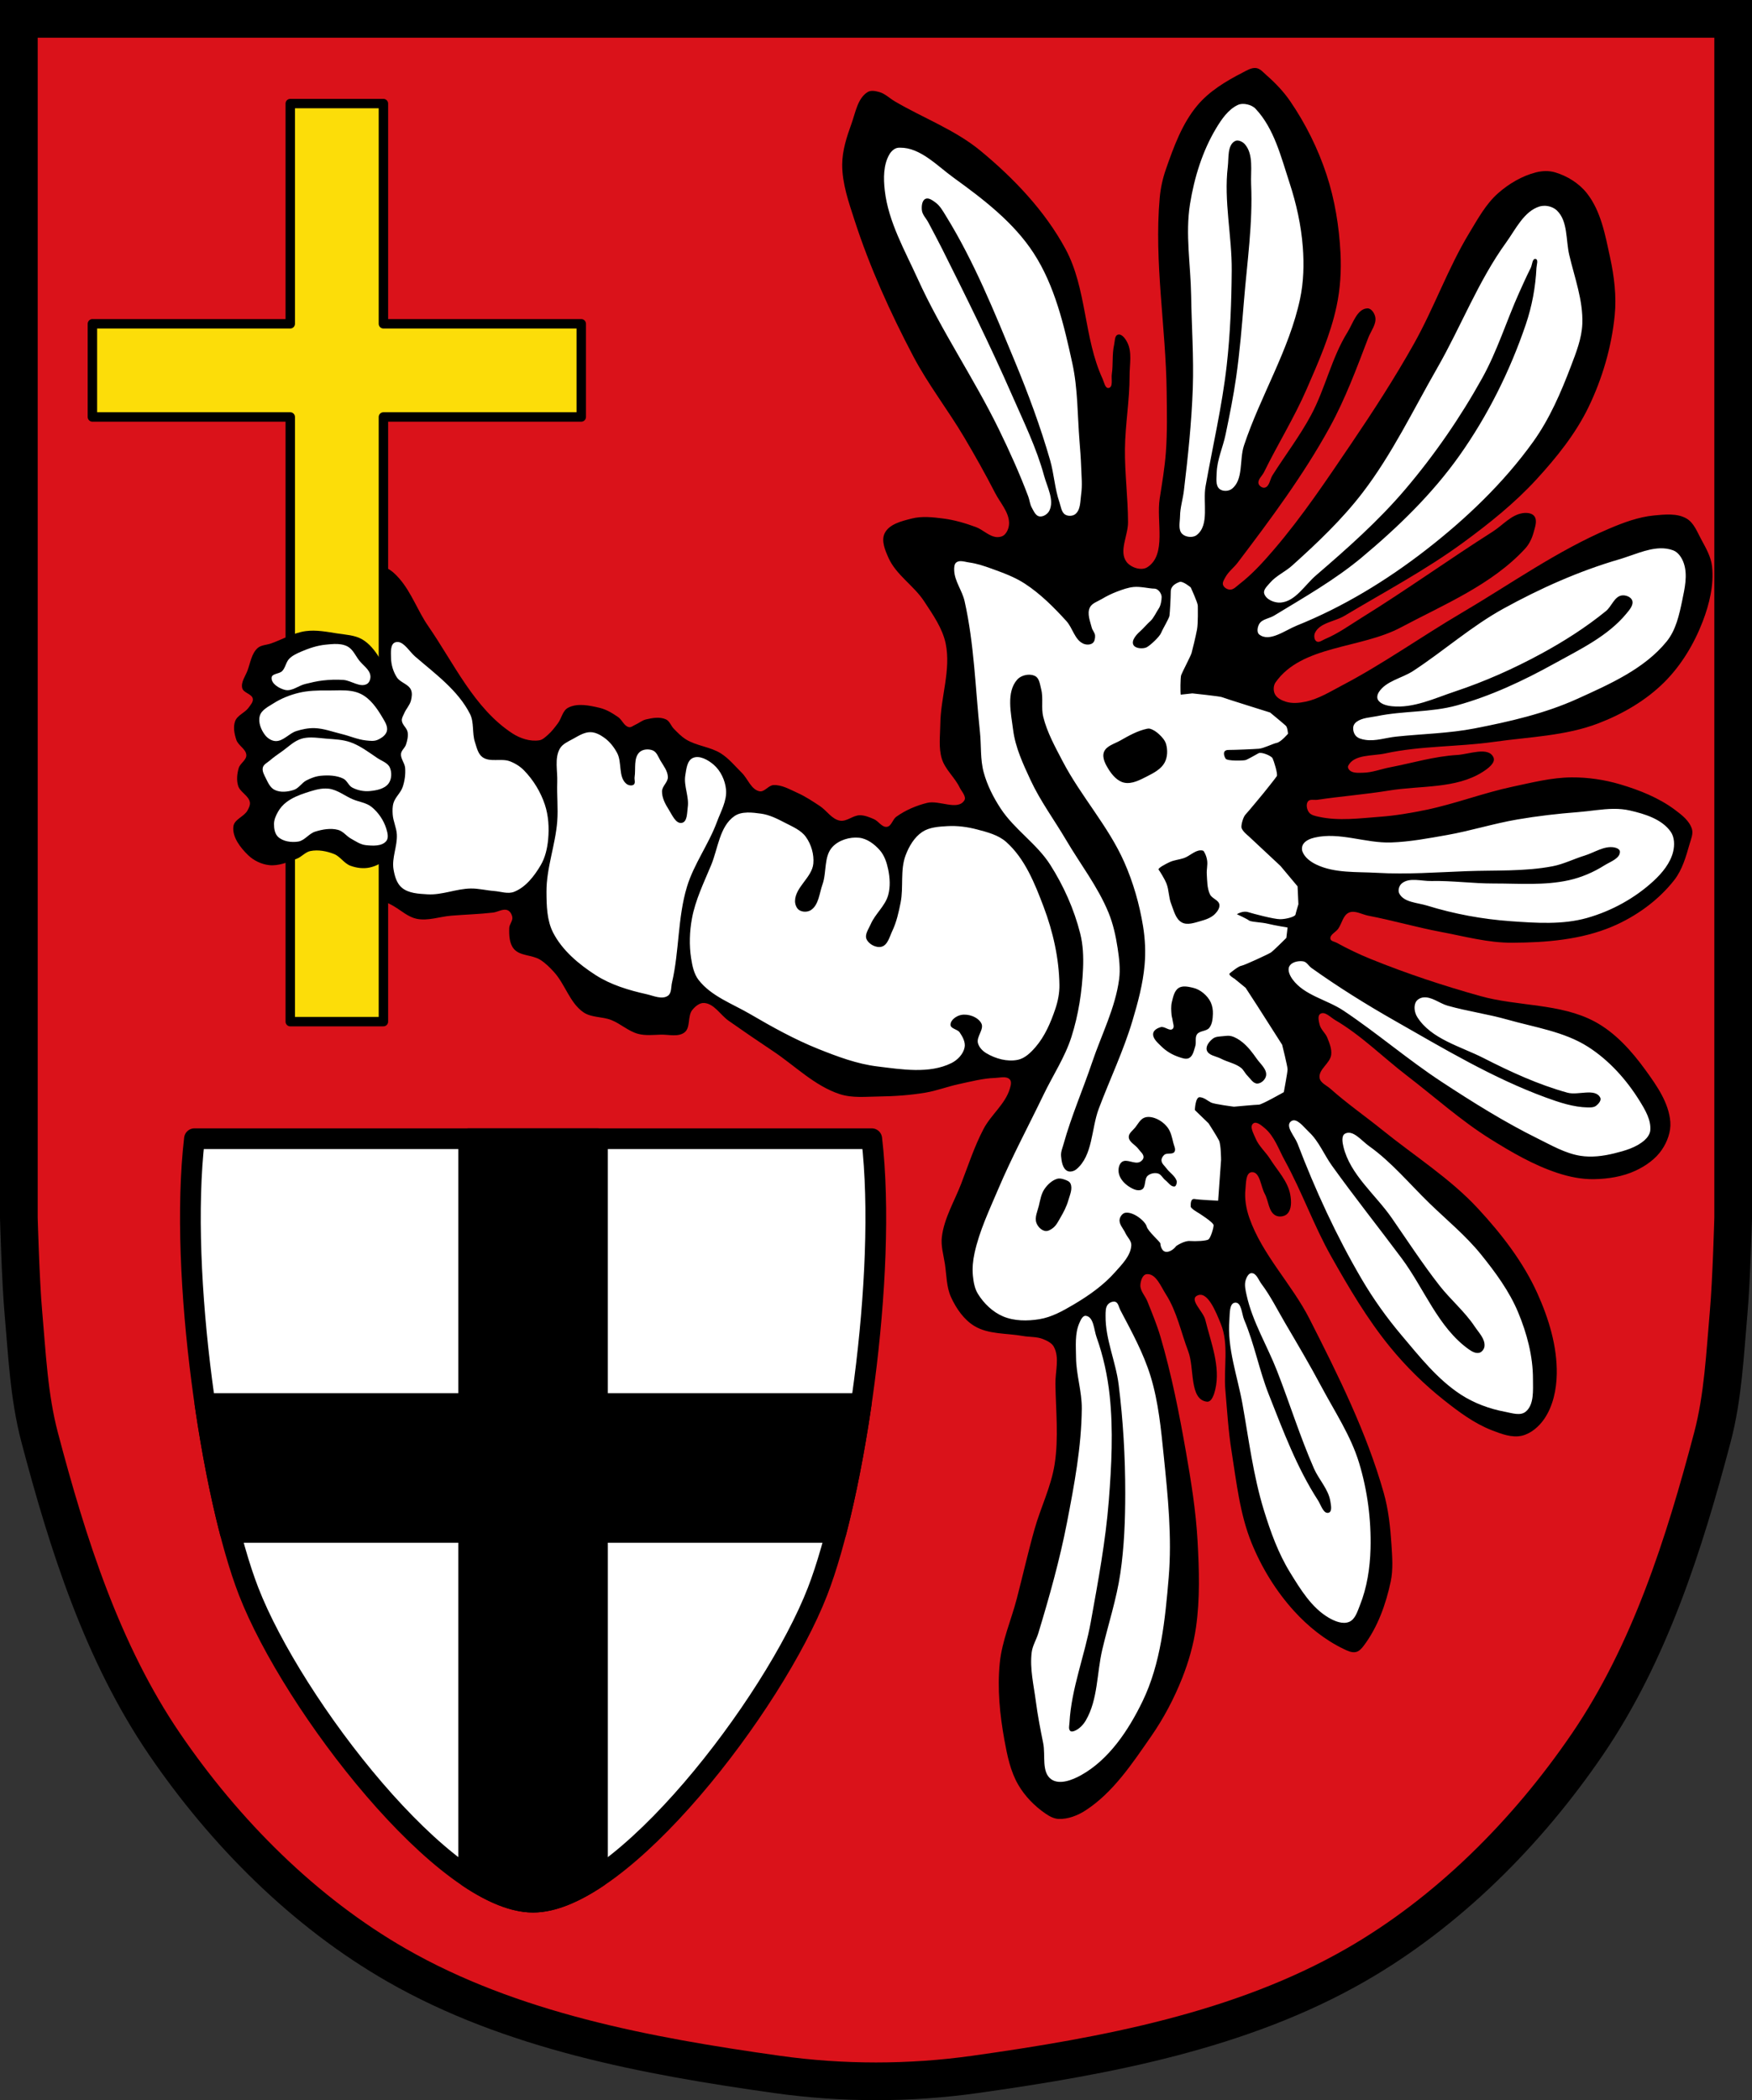 <?xml version="1.0" encoding="UTF-8" standalone="no"?><svg xmlns="http://www.w3.org/2000/svg" viewBox="0 0 929.87 1114.44"><rect x="0" y="0" width="929.87" height="1114.44" fill="#333333" stroke="none"/><g transform="translate(19.844 11.875)"><g stroke="#000"><path d="m-9.844-1.875v636.16c0 0 .921 33.616 2.406 50.34 1.968 22.17 2.946 44.675 8.625 66.19 14.949 56.633 33.26 114.35 66.25 162.75 31.988 46.927 74.12 89.25 123.41 117.47 60.713 34.766 132.47 48.13 201.75 57.875 34.659 4.873 70.34 4.873 105 0 69.28-9.741 141.04-23.11 201.75-57.875 49.28-28.22 91.42-70.54 123.41-117.47 32.991-48.4 51.3-106.12 66.25-162.75 5.679-21.512 6.657-44.02 8.625-66.19 1.485-16.728 2.406-50.34 2.406-50.34v-636.16h-454.94z" fill="#da121a" stroke-width="20"/><g stroke-linejoin="round" stroke-linecap="round" stroke-width="11"><path d="m83.36 592.38c-8.416 72.41 9.177 189.79 28.75 240.19 23.421 60.3 104.13 164.94 150.97 164.94 46.842 0 127.58-104.63 151-164.94 19.573-50.4 37.17-167.78 28.75-240.19h-359.47z" fill="#fff"/><path d="m228.89 592.38v140.53h-139.97c3.625 24.936 8.261 48.555 13.406 68.37h126.56v183.06c12.36 8.264 24.07 13.156 34.19 13.156 10.119 0 21.825-4.893 34.19-13.156v-183.06h126.59c5.145-19.82 9.781-43.44 13.406-68.37h-140v-140.53h-68.37z"/></g></g><path d="m491.92 412.94c-3.627 5.482-13.3-.349-19.681 1.23-5.819 1.44-11.536 3.877-16.401 7.38-1.962 1.413-2.528 4.976-4.92 5.33-2.667.394-4.489-3.047-6.97-4.1-2.35-.997-4.827-2.04-7.38-2.05-3.68-.015-7.04 3.544-10.66 2.87-4.327-.805-6.981-5.376-10.66-7.79-3.841-2.52-7.698-5.092-11.89-6.97-4.063-1.82-8.265-4.336-12.71-4.1-2.688.143-4.739 3.8-7.38 3.28-4.458-.877-6.19-6.656-9.43-9.84-3.586-3.525-6.819-7.563-11.07-10.25-5.599-3.539-12.802-3.92-18.451-7.38-2.478-1.518-4.53-3.661-6.56-5.74-1.491-1.528-2.167-4.01-4.1-4.92-3.218-1.507-7.202-.816-10.66 0-2.082.491-3.779 2.02-5.74 2.87-1.07.467-2.134 1.456-3.28 1.23-2.562-.505-3.594-3.843-5.74-5.33-3.01-2.089-6.271-4.078-9.84-4.92-5.454-1.287-11.886-2.673-16.811 0-2.865 1.555-3.37 5.596-5.33 8.2-1.631 2.167-3.276 4.378-5.33 6.15-1.349 1.164-2.75 2.591-4.51 2.87-4.878.775-10.216-.989-14.35-3.69-20.21-13.205-30.958-37.14-44.691-56.992-5.547-8.02-8.788-17.639-15.17-25.01-1.97-2.276-4.216-4.526-6.97-5.74-.884-.39-1.953-.716-2.87-.41-3.484 1.161-6.18 4.49-7.79 7.79-3.441 7.05-1.918 15.58-2.87 23.371-1.786 14.623-4.257 29.18-5.33 43.871-2 27.406-2.516 54.937-2.05 82.41.039 2.327-.772 4.965.41 6.97 4.928 8.363 16.247 10.637 24.601 15.58 3.896 2.305 7.461 5.627 11.89 6.56 6.04 1.274 12.297-1.139 18.451-1.64 7.376-.601 14.789-.789 22.14-1.64 2.611-.302 5.382-2.285 7.79-1.23 1.354.593 2.232 2.229 2.46 3.69.307 1.966-1.581 3.751-1.64 5.74-.113 3.778.026 8.178 2.46 11.07 3.235 3.845 9.679 3.077 13.94 5.74 2.791 1.745 5.167 4.124 7.38 6.56 5.92 6.514 8.342 16.312 15.58 21.321 4.199 2.906 10.01 2.239 14.76 4.1 5.01 1.96 9.145 6.02 14.35 7.38 3.838.999 7.926.533 11.89.41 4.255-.132 9.368 1.405 12.71-1.23 3.292-2.596 1.46-8.634 4.1-11.89 1.506-1.857 3.761-3.789 6.15-3.69 5.381.223 8.711 6.338 13.12 9.43 7.728 5.42 15.506 10.77 23.371 15.991 11.782 7.82 22.23 18.575 35.671 22.961 6.638 2.165 13.929 1.315 20.911 1.23 8.228-.1 16.486-.684 24.601-2.05 5.982-1.01 11.697-3.248 17.631-4.51 6.373-1.355 12.758-3.073 19.271-3.28 2.61-.083 6.04-1.121 7.79.82 1.097 1.219.468 3.348 0 4.92-2.424 8.138-9.994 13.802-13.94 21.321-4.872 9.281-8.123 19.33-11.89 29.11-3.605 9.36-9.08 18.329-10.25 28.29-.562 4.782.926 9.589 1.64 14.35.887 5.912.774 12.204 3.28 17.631 2.729 5.91 6.738 11.787 12.3 15.17 7.511 4.569 17.18 3.773 25.831 5.33 3.538.637 7.33.285 10.66 1.64 2.178.886 4.621 2.032 5.74 4.1 3.125 5.774.715 13.12.82 19.681.228 14.213 1.783 28.597-.41 42.641-1.854 11.874-7.395 22.876-10.66 34.441-3.45 12.218-6.232 24.615-9.43 36.901-2.956 11.357-7.854 22.354-9.02 34.03-1.361 13.624.003 27.532 2.46 41 1.489 8.165 3.19 16.617 7.38 23.781 3.515 6.01 8.613 11.229 14.35 15.17 2.071 1.423 4.46 2.762 6.97 2.87 5.01.216 10.143-1.782 14.35-4.51 14.703-9.535 24.85-24.971 34.851-39.36 6.63-9.54 12.11-19.955 16.401-30.751 3.452-8.689 6.06-17.805 7.38-27.06 2.167-15.16 1.676-30.636.82-45.921-.886-15.826-3.409-31.54-6.15-47.15-3.607-20.543-7.647-41.08-13.53-61.09-1.891-6.43-4.488-12.635-6.97-18.861-1.157-2.9-3.868-5.493-3.69-8.61.126-2.2 1.093-5.469 3.28-5.74 4.892-.606 7.592 6.509 10.25 10.66 5.859 9.147 8.03 20.19 11.89 30.341 3.368 8.851.444 25.477 9.84 26.651 2.633.329 3.907-3.976 4.51-6.56 2.826-12.1-2.349-24.836-5.33-36.901-1.078-4.364-8.398-10.453-4.51-12.71 5.615-3.26 10.24 8.756 12.71 14.76 4.483 10.896 1.456 23.522 2.46 35.26.924 10.813 1.572 21.674 3.28 32.391 2.62 16.44 4.38 33.374 10.66 48.792 5.351 13.13 13.01 25.588 22.551 36.08 7.412 8.15 16.317 15.307 26.24 20.09 2.03.979 4.358 2.121 6.56 1.64 1.71-.373 3.044-1.884 4.1-3.28 7.427-9.819 11.785-21.99 14.35-34.03 1.367-6.418.827-13.13.41-19.681-.589-9.24-1.58-18.562-4.1-27.471-9.102-32.17-24.22-62.45-39.36-92.25-9.44-18.576-25.12-34.04-31.981-53.712-1.681-4.818-2.596-10.1-2.05-15.17.342-3.181.096-8.706 3.28-9.02 4.455-.44 4.806 7.562 6.97 11.48 2.069 3.745 1.96 9.477 5.74 11.48 1.827.968 4.669.623 6.15-.82 2.478-2.415 2.252-6.845 1.64-10.25-1.278-7.108-6.801-12.757-10.66-18.861-2.411-3.814-6.096-6.888-7.79-11.07-.987-2.437-3.285-6.151-1.23-7.79 1.726-1.377 4.459 1.04 6.15 2.46 5.17 4.341 7.409 11.304 10.66 17.221 9.07 16.5 15.355 34.442 24.601 50.842 9.365 16.61 19.11 33.2 31.16 47.972 8.492 10.409 18.17 19.951 28.701 28.29 7.847 6.215 16.09 12.375 25.421 15.991 5.05 1.956 10.725 4.135 15.991 2.87 4.837-1.162 9.1-4.902 11.89-9.02 4.612-6.808 6.423-15.559 6.56-23.781.243-14.617-4.245-29.31-10.25-42.641-7.538-16.731-19.1-31.637-31.571-45.1-14.779-15.96-33.509-27.745-50.43-41.41-9.233-7.456-19.02-14.242-27.881-22.14-2.02-1.801-5.307-3.069-5.74-5.74-.734-4.525 5.601-7.749 6.15-12.3.369-3.061-.913-6.154-2.05-9.02-.994-2.506-3.485-4.346-4.1-6.97-.438-1.868-1.225-4.737.41-5.74 2.401-1.474 5.357 1.859 7.79 3.28 13.88 8.108 25.375 19.741 38.13 29.521 14.708 11.276 28.568 23.795 44.28 33.621 11.298 7.06 23.02 13.869 35.671 18.04 6.188 2.04 12.756 3.386 19.271 3.28 7.531-.122 15.314-1.329 22.14-4.51 5.379-2.506 10.599-6.167 13.94-11.07 2.897-4.252 4.893-9.63 4.51-14.76-.755-10.12-7.166-19.254-13.12-27.471-7.318-10.1-16.06-19.954-27.06-25.831-18.278-9.767-40.724-7.949-60.682-13.53-19.729-5.517-39.24-11.975-58.22-19.681-6.174-2.506-12.199-5.404-18.04-8.61-1.13-.62-3.051-.781-3.28-2.05-.397-2.206 2.794-3.508 4.1-5.33 2.01-2.804 2.58-7.229 5.74-8.61 3.171-1.386 6.852.989 10.25 1.64 12.929 2.476 25.603 6.184 38.541 8.61 12.501 2.345 25 5.798 37.721 5.74 17.997-.082 36.738-1.571 53.3-8.61 12.578-5.345 24.37-13.844 32.801-24.601 4.307-5.494 6.275-12.561 8.2-19.271.725-2.527 1.963-5.266 1.23-7.79-1.269-4.371-5.375-7.525-9.02-10.25-8.569-6.408-18.853-10.486-29.11-13.53-8.338-2.475-17.13-3.754-25.831-3.69-10.515.077-20.875 2.737-31.16 4.92-15.501 3.29-30.408 9.07-45.922 12.3-8.118 1.69-16.332 3.073-24.601 3.69-10.767.803-21.845 2.316-32.391 0-1.911-.42-4.217-.85-5.33-2.46-1.091-1.578-1.597-4.233-.41-5.74 1.029-1.306 3.275-.577 4.92-.82 12.678-1.874 25.483-2.852 38.13-4.92 16.638-2.72 35.38-.802 49.612-9.84 2.723-1.729 7.102-4.866 5.74-7.79-2.718-5.834-12.845-1.61-19.271-1.23-12.07.714-23.798 4.281-35.671 6.56-4.791.92-9.473 2.815-14.35 2.87-2.359.027-5.184.311-6.97-1.23-.654-.565-1.207-1.687-.82-2.46 3.093-6.185 12.923-5.093 19.681-6.56 18.938-4.113 38.625-3.427 57.812-6.15 18.554-2.633 37.858-3.121 55.35-9.84 12.78-4.909 25.14-12.08 34.851-21.731 9.07-9 15.929-20.459 20.501-32.391 3.521-9.19 5.967-19.325 4.92-29.11-.548-5.123-3.284-9.821-5.74-14.35-2.151-3.967-3.889-8.804-7.79-11.07-4.986-2.896-11.48-2.188-17.221-1.64-8.223.784-16.178 3.739-23.781 6.97-27.662 11.755-52.41 29.449-78.31 44.691-21.353 12.565-41.607 27.04-63.55 38.541-6.232 3.266-12.39 7.143-19.271 8.61-3.475.741-7.276 1.084-10.66 0-2.239-.718-4.734-1.975-5.74-4.1-.879-1.857-.771-4.469.41-6.15 13.891-19.784 45.08-17.758 66.42-29.11 22.997-12.233 48.37-22.661 66.01-41.821 2.195-2.383 3.661-5.483 4.51-8.61.753-2.773 2.106-6.291.41-8.61-1.252-1.713-4.051-1.948-6.15-1.64-6.192.908-10.709 6.482-15.991 9.84-23.319 14.828-45.8 30.959-69.29 45.511-6.456 3.999-12.677 8.543-19.681 11.48-1.437.603-3.192 2.061-4.51 1.23-1.293-.815-1.461-3.123-.82-4.51 2.518-5.447 10.43-5.941 15.581-9.02 21.23-12.688 43.19-24.334 63.14-38.951 13.835-10.138 27.367-20.973 38.951-33.621 10.58-11.552 20.639-24.03 27.471-38.13 7.377-15.221 12.265-31.96 13.94-48.792 1.019-10.232-.283-20.701-2.46-30.751-2.554-11.789-4.832-24.559-12.3-34.03-4.154-5.269-10.384-9.144-16.811-11.07-3.273-.981-6.941-.851-10.25 0-7.405 1.905-14.359 6.01-20.09 11.07-6.455 5.7-10.702 13.55-15.17 20.911-11.419 18.809-18.738 39.862-29.521 59.04-10.202 18.15-21.532 35.658-33.21 52.892-13.01 19.19-25.927 38.561-41 56.17-5.656 6.608-11.562 13.14-18.451 18.451-1.504 1.159-3.02 2.927-4.92 2.87-1.478-.044-3.189-1.069-3.69-2.46-.483-1.342.551-2.845 1.23-4.1 1.615-2.986 4.51-5.085 6.56-7.79 17.47-23.05 34.872-46.4 48.792-71.75 8.308-15.13 14.349-31.431 20.501-47.562 1.386-3.634 4.493-7.264 3.69-11.07-.42-1.988-2.069-4.551-4.1-4.51-5.529.11-7.742 8.01-10.66 12.71-8.429 13.567-11.726 29.793-19.271 43.871-5.981 11.161-13.728 21.282-20.501 31.981-1.379 2.179-1.587 5.98-4.1 6.56-1.256.29-2.914-.814-3.28-2.05-.642-2.169 1.874-4.119 2.87-6.15 7.236-14.765 15.986-28.796 22.551-43.871 6.265-14.389 12.728-28.931 15.991-44.28 1.966-9.248 2.542-18.849 2.05-28.29-.729-14-2.998-28.09-7.38-41.41-4.528-13.76-11.1-26.99-19.271-38.951-3.547-5.192-7.977-9.801-12.71-13.94-1.627-1.423-3.191-3.385-5.33-3.69-2.567-.367-5.073 1.276-7.38 2.46-8.707 4.469-17.465 9.744-23.781 17.221-8.165 9.665-12.64 22.09-16.811 34.03-1.705 4.885-2.823 10.02-3.28 15.17-3.036 34.19 3.295 68.59 3.69 102.91.123 10.661.364 21.348-.41 31.981-.601 8.251-2 16.427-3.28 24.601-1.911 12.21 3.847 29.826-6.56 36.491-3.21 2.056-8.797.19-11.07-2.87-4.16-5.599.83-13.935.82-20.911-.019-12.995-1.776-25.957-1.64-38.951.137-13.01 2.503-25.942 2.46-38.951-.019-5.891 1.453-12.386-1.23-17.631-.972-1.901-2.854-4.637-4.92-4.1-1.842.479-1.629 3.474-2.05 5.33-1.152 5.081-.458 10.428-1.23 15.581-.373 2.492.837 6.917-1.64 7.38-1.938.362-2.453-3.131-3.28-4.92-10.02-21.674-8.315-47.881-19.681-68.882-10.929-20.2-27.392-37.455-45.1-52.07-13.506-11.147-30.418-17.362-45.511-26.24-2.748-1.616-5.128-4.069-8.2-4.92-1.976-.547-4.401-1.069-6.15 0-5.372 3.284-6.463 10.892-8.61 16.811-2.533 6.982-4.905 14.304-4.92 21.731-.02 10.08 3.455 19.931 6.56 29.521 8.07 24.927 18.96 48.976 31.16 72.16 7.893 15 18.432 28.462 27.06 43.05 5.731 9.689 11.255 19.509 16.401 29.521 2.627 5.111 7.14 9.839 7.38 15.581.098 2.333-.754 4.965-2.46 6.56-1.042.974-2.678 1.342-4.1 1.23-4.083-.322-7.227-3.916-11.07-5.33-5.569-2.048-11.335-3.752-17.221-4.51-5.558-.716-11.379-1.379-16.811 0-5.275 1.34-11.938 2.911-14.35 7.79-1.962 3.968.24 9.08 2.05 13.12 4.051 9.04 13.439 14.672 18.861 22.961 4.617 7.06 9.789 14.287 11.48 22.551 2.856 13.957-2.708 28.396-2.87 42.641-.07 6.156-1 12.57.82 18.451 1.761 5.688 6.853 9.803 9.43 15.17 1.067 2.221 3.82 4.915 2.46 6.97"/><path d="m639.58 43.27c-.86.029-1.708.201-2.465.557-5.096 2.403-8.602 7.551-11.501 12.381-7.279 12.13-11.591 26.15-13.848 40.11-2.589 16.01.342 32.428.587 48.645.246 16.317 1.437 32.658.88 48.968-.622 18.241-2.563 36.419-4.724 54.54-.541 4.541-1.993 8.982-2.054 13.555-.042 3.17-1.121 7.26 1.174 9.447 1.855 1.769 5.628 2.152 7.658.587 6.961-5.37 3.179-17.282 4.724-25.936 3.804-21.317 8.767-42.474 11.208-63.99 1.897-16.724 2.542-33.604 2.67-50.44.139-18.393-4.267-36.866-2.083-55.13.558-4.665-.309-11.386 3.844-13.584 1.648-.872 4.109.364 5.311 1.79 4.614 5.474 2.906 14.06 3.227 21.21.928 20.66-2.124 41.32-3.814 61.936-1.106 13.491-2.22 27-4.137 40.4-1.458 10.191-3.507 20.288-5.604 30.367-1.418 6.816-4.525 13.373-4.724 20.333-.083 2.891-.716 6.704 1.496 8.567 1.654 1.393 4.76 1.305 6.484 0 6.351-4.808 3.977-15.441 6.484-23 8.744-26.372 24-50.663 29.78-77.84 1.904-8.954 2.154-18.304 1.467-27.433-.874-11.611-3.441-23.15-7.07-34.21-4.484-13.666-8.125-28.757-17.985-39.23-1.146-1.216-2.798-1.99-4.43-2.347-.818-.179-1.693-.293-2.553-.264m-181.61 23.24c-.343.003-.68.006-1.027.029-1.93.131-3.711 1.767-4.694 3.433-3.305 5.6-3.237 12.875-2.494 19.335 1.903 16.544 10.607 31.661 17.487 46.826 12.496 27.547 29.808 52.677 43.07 79.86 5.677 11.637 11.02 23.47 15.579 35.589.729 1.94.866 4.118 1.878 5.927 1.01 1.802 2.01 4.331 4.049 4.665 2.024.332 4.43-1.257 5.311-3.11 2.666-5.606-1.189-12.435-2.817-18.425-4.052-14.911-10.939-28.886-17.13-43.04-11.509-26.296-24.305-52.02-37.14-77.69-2.31-4.619-4.794-9.156-7.188-13.731-1.143-2.185-3.215-4.116-3.433-6.572-.183-2.064.023-5 1.878-5.927 1.678-.837 3.788.784 5.311 1.878 2.467 1.772 4.01 4.604 5.604 7.188 14.936 24.19 25.65 50.813 36.528 77.08 7.101 17.14 13.576 34.573 18.719 52.4 2.126 7.371 2.491 15.221 4.988 22.474.787 2.287 1.027 5.312 3.11 6.543 1.525.901 3.924.809 5.311-.293 2.885-2.294 2.585-6.973 3.11-10.621.682-4.736.159-9.565 0-14.347-.156-4.688-.54-9.378-.91-14.05-1.079-13.64-.843-27.502-3.755-40.87-4.411-20.249-9.297-41.28-20.597-58.65-10.591-16.284-26.685-28.578-42.43-39.961-8.732-6.314-17.674-16.02-28.313-15.932m341.75 30.836c-.821.008-1.627.096-2.377.323-8.352 2.524-12.726 12.09-17.839 19.16-14.838 20.518-23.959 44.637-36.557 66.6-12.787 22.293-23.977 45.733-39.609 66.13-10.92 14.251-24.08 26.732-37.438 38.729-3.692 3.316-8.532 5.365-11.736 9.154-1.383 1.636-3.658 3.608-3.051 5.663.937 3.176 5.412 5.03 8.714 4.782 7.841-.596 12.759-9.247 18.719-14.377 16.641-14.322 33.19-28.952 47.41-45.682 15.532-18.275 29.29-38.21 40.929-59.18 7.976-14.374 12.829-30.28 19.57-45.27 1.969-4.38 3.936-8.77 6.103-13.06.82-1.622.831-5.151 2.611-4.782 1.569.325.517 3.182.44 4.782-.487 10.174-2.387 20.37-5.663 30.01-8.367 24.634-20.22 48.43-35.27 69.65-14.42 20.339-32.65 37.973-51.785 53.956-14.297 11.943-30.647 21.21-46.562 30.895-2.552 1.552-6.319 1.797-7.834 4.372-.956 1.625-1.481 4.465 0 5.633 5.386 4.25 13.644-2.222 20.01-4.782 24.492-9.85 47.47-23.842 68.33-40.02 21.319-16.533 41.27-35.531 57.01-57.45 8.702-12.12 14.736-26.1 20.04-40.05 2.776-7.302 5.781-14.814 6.073-22.621.464-12.396-4.131-24.478-6.954-36.557-1.85-7.917-.659-17.86-6.513-23.501-1.691-1.63-4.314-2.548-6.778-2.523m61.47 181.76c-7.174.227-14.72 3.829-21.711 5.868-21.349 6.225-41.9 15.413-61.38 26.14-16.995 9.361-31.676 22.442-47.912 33.07-5.998 3.925-14.449 5.265-18.279 11.325-.702 1.111-1.082 2.785-.44 3.932 1.331 2.379 4.711 3.176 7.423 3.462 11.412 1.204 22.618-4.21 33.506-7.834 15.785-5.253 31.09-12.07 45.711-20.01 12.06-6.55 23.746-13.98 34.386-22.65 3.02-2.463 4.435-7.589 8.274-8.274 2.046-.365 4.925.669 5.663 2.611.9 2.369-1.441 5.03-3.051 6.983-9.874 11.999-24.693 19.03-38.29 26.553-16.439 9.1-33.701 17.216-51.814 22.21-13.692 3.775-28.339 2.798-42.25 5.663-3.69.76-7.836.809-10.885 3.02-.847.615-1.563 1.578-1.731 2.611-.265 1.633.228 3.569 1.32 4.812 1.246 1.417 3.355 1.901 5.222 2.171 5.345.773 10.737-1.161 16.11-1.731 13.929-1.478 28.03-1.697 41.78-4.372 18.53-3.604 37.23-7.873 54.43-15.667 17.12-7.762 35.629-15.884 47.47-30.484 4.89-6.03 6.674-14.168 8.244-21.77 1.323-6.402 2.93-13.362.88-19.57-.938-2.841-2.864-5.924-5.663-6.983-2.271-.859-4.621-1.161-7.01-1.086m-371.15 6.807c-.871-.003-1.67.182-2.347.704-1.144.882-1.164 2.752-1.115 4.196.197 5.741 4.255 10.709 5.516 16.313 5.121 22.757 5.718 46.31 8.156 69.51.749 7.125.109 14.477 1.995 21.389 1.863 6.824 5.152 13.307 9.04 19.218 7.269 11.06 19.15 18.615 26.26 29.78 7.111 11.168 12.661 23.573 15.902 36.411 1.517 6.01 1.789 12.32 1.526 18.513-.523 12.297-2.423 24.684-6.161 36.411-3.447 10.812-9.867 20.434-14.787 30.66-8.03 16.689-16.828 33.03-24.06 50.08-4.715 11.12-10.02 22.2-12.587 34-.847 3.891-1.263 7.948-.88 11.912.322 3.339.911 6.856 2.67 9.711 3.114 5.05 7.778 9.567 13.232 11.912 5.964 2.565 13.02 2.573 19.423 1.526 6.471-1.058 12.425-4.385 18.07-7.716 8.03-4.739 15.883-10.237 22.06-17.222 3.694-4.175 8.373-8.749 8.626-14.318.107-2.366-2.132-4.239-3.11-6.396-1.088-2.401-3.498-4.702-3.081-7.306.247-1.544 1.532-3.304 3.081-3.521 4.425-.618 10.605 4.629 11.266 7.276.662 2.648 7.276 8.183 7.276 9.07 0 .883.652 4.622 3.521 4.401 2.868-.221 4.87-3.081 4.87-3.081 0 0 4.187-2.891 7.276-2.67 3.089.221 8.814.003 9.917-.88 1.103-.883 2.67-5.937 2.67-7.482 0-1.544-8.186-6.631-8.186-6.631 0 0-3.961-2.212-3.961-3.315 0-1.103-.227-4.402 2.2-3.961 2.427.441 12.352.88 12.352.88l1.555-21.623c0 0-.012-8.151-1.115-10.357-1.103-2.206-5.516-9.07-5.516-9.07l-7.276-7.04c0 0 .214-7.06 2.641-6.836 2.427.221 4.191 1.963 5.956 2.846 1.765.883 12.147 2.2 12.147 2.2 0 0 11.688-1.086 13.232-1.086 1.544 0 13.232-6.631 13.232-6.631 0 0 1.995-10.573 1.995-12.12 0-1.544-2.875-13.03-2.875-13.03l-13.232-20.743-6.161-9.477-5.956-4.87c0 0-3.538-1.963-2.435-2.846 1.103-.883 4.617-3.77 6.161-3.99 1.544-.221 14.344-6.159 15.667-7.04 1.324-.883 8.186-7.746 8.186-7.746l.645-5.516c0 0-6.827-1.083-10.357-1.966-3.53-.883-9.05-.907-10.152-1.79-1.103-.883-6.396-3.286-6.396-3.286 0 0 3.088-1.997 5.956-1.115 2.868.883 13.678 3.755 16.988 3.755 3.31 0 7.936-1.332 8.156-2.435.221-1.103 1.555-5.516 1.555-5.516l-.44-9.477-9.07-10.826-16.988-15.873c0 0-3.755-2.885-3.755-4.87 0-1.986 1.127-5.498 2.23-6.601 1.103-1.103 9.477-11.266 9.477-11.266 0 0 6.409-7.933 7.07-9.04.662-1.103-1.568-8.153-2.23-9.477-.662-1.324-5.937-3.552-7.482-2.67-1.544.883-5.528 3.109-6.631 3.55-1.103.441-9.914.649-10.797-.675-.883-1.324-2-4.636 1.526-4.636 3.53 0 13.46-.425 16.11-.645 2.648-.221 7.3-2.669 9.506-3.11 2.206-.441 5.956-4.841 5.956-4.841 0 0-.232-3.313-1.115-4.196-.883-.883-8.391-7.07-8.391-7.07 0 0-24.702-7.715-25.584-8.156-.883-.441-15.667-1.995-15.667-1.995l-6.191.675c-.221-1.103-.207-9.03.235-10.357.441-1.324 5.075-10.162 5.516-11.707.441-1.544 2.213-8.822 2.875-12.352.662-3.53.44-11.248.44-12.792 0-1.544-3.755-9.711-3.755-9.711 0 0-4.191-3.537-5.956-2.875-1.765.662-4.636 1.987-4.636 5.076 0 3.089-.454 11.248-.675 12.792-.221 1.544-3.518 6.86-4.401 9.07-.883 2.206-5.951 6.834-7.716 7.716-1.765.883-6.01.824-7.07-1.32-1.17-2.357 1.756-5.526 3.521-7.07 1.765-1.544 3.751-3.971 5.516-5.516 1.765-1.544 3.327-5.086 4.43-6.631 1.103-1.544 1.555-4.617 1.555-6.161 0-1.544-1.563-4.43-3.99-4.43-2.427 0-7.197-1.218-10.797-.88-3.038.285-5.976 1.359-8.831 2.435-2.832 1.068-5.561 2.406-8.156 3.961-2.259 1.353-5.322 2.231-6.396 4.636-1.448 3.241.203 7.154 1.086 10.592.377 1.469 1.702 2.681 1.76 4.196.053 1.394-.206 3.15-1.32 3.99-1.352 1.02-3.547.934-5.076.205-4.461-2.127-5.507-8.255-8.831-11.912-6.655-7.322-13.775-14.459-22.06-19.863-5.404-3.524-11.566-5.758-17.633-7.951-3.876-1.401-7.828-2.729-11.912-3.286-1.412-.192-3.037-.699-4.489-.704m-298.68 42.895c-.484-.032-.959.021-1.467.205-2.716.987-2.256 5.502-2.2 8.391.067 3.535 1.168 7.178 3.081 10.152 1.804 2.804 6.11 3.562 7.482 6.601.786 1.743.464 3.896 0 5.751-.606 2.426-2.534 4.334-3.521 6.631-.551 1.282-1.419 2.569-1.32 3.961.163 2.296 2.701 3.891 3.081 6.161.367 2.195-.189 4.515-.88 6.631-.573 1.752-2.444 3.01-2.641 4.841-.277 2.591 1.997 4.913 2.2 7.511.266 3.401-.224 6.921-1.32 10.152-1.038 3.058-3.893 5.304-4.841 8.391-.606 1.973-.578 4.102-.44 6.161.242 3.598 2 6.991 2.2 10.592.343 6.196-2.785 12.423-1.76 18.543.587 3.506 1.679 7.426 4.401 9.711 3.607 3.03 8.972 3.241 13.672 3.521 7.704.458 15.227-2.976 22.944-3.081 4.141-.056 8.222 1.013 12.352 1.32 3.523.262 7.3 1.724 10.592.44 6.201-2.419 10.754-8.383 14.14-14.11 2.416-4.087 3.516-8.975 3.961-13.702.581-6.178.199-12.626-1.76-18.513-2.23-6.702-6.105-13.04-11.03-18.1-2.078-2.134-4.726-3.785-7.511-4.841-4.59-1.74-10.582.687-14.553-2.2-2.394-1.741-3.061-5.141-3.99-7.951-1.593-4.822-.346-10.463-2.641-14.993-6.347-12.528-18.473-21.28-29.11-30.455-2.866-2.473-5.734-7.49-9.125-7.716m335.12 17.369c1.088.015 2.155.248 3.051.704 2.301 1.17 2.581 4.513 3.227 7.01 1.223 4.725-.088 9.874 1.086 14.611 2.058 8.306 6.316 15.941 10.269 23.531 9.662 18.551 24.24 34.422 32.714 53.55 4.795 10.822 8.089 22.383 10 34.06 1.109 6.766 1.422 13.708.822 20.538-.889 10.11-3.576 20.03-6.484 29.751-4.758 15.91-11.984 30.993-17.839 46.533-4.03 10.702-3.098 24.869-11.912 32.16-1.268 1.048-3.432 1.62-4.87.822-2.474-1.373-2.963-5.02-3.227-7.834-.206-2.2.758-4.355 1.35-6.484 4.091-14.722 10.253-28.799 15.14-43.28 4.941-14.638 12.275-28.754 14.318-44.07.728-5.457.033-11.08-.792-16.518-.976-6.441-2.392-12.899-4.87-18.924-5.641-13.711-14.922-25.63-22.445-38.41-6.275-10.657-13.716-20.675-18.924-31.892-3.938-8.481-8.03-17.219-9.213-26.494-1.131-8.881-3.779-20.1 2.171-26.787 1.47-1.653 4.03-2.615 6.425-2.582m63.26 28.577c.258-.004.518.02.763.088 1.787.495 3.391 1.618 4.753 2.875 1.608 1.484 3.228 3.231 3.814 5.34.871 3.135.767 6.84-.763 9.711-1.831 3.436-5.683 5.484-9.154 7.247-3.824 1.942-8.225 4.37-12.411 3.433-3.521-.788-6.262-3.99-8.186-7.04-1.686-2.676-3.561-6.177-2.494-9.154 1.185-3.306 5.543-4.369 8.597-6.103 4.532-2.573 9.218-5.236 14.318-6.308.249-.052.505-.084.763-.088m-296.16 1.907c-3.305-.044-6.377 1.955-9.271 3.55-2.576 1.42-5.658 2.701-7.07 5.281-2.834 5.174-1.1 11.767-1.32 17.663-.259 6.908.524 13.85 0 20.743-.959 12.611-5.785 24.849-5.721 37.496.037 7.302.19 15.12 3.521 21.623 4.838 9.441 13.59 16.753 22.504 22.504 8.06 5.198 17.574 8.07 26.934 10.152 3.744.832 8.297 3.03 11.472.88 2.041-1.383 1.641-4.67 2.2-7.07 3.888-16.673 2.963-34.34 7.922-50.729 3.659-12.09 11.526-22.562 15.902-34.416 2.064-5.591 5.403-11.289 4.841-17.222-.465-4.911-2.855-10.02-6.601-13.232-2.932-2.512-7.519-5.124-11.03-3.521-3.057 1.395-3.445 5.926-3.99 9.242-.91 5.532 2.087 11.229 1.32 16.782-.407 2.95-.172 7.752-3.081 8.391-3.251.714-5.254-4.264-7.04-7.07-1.85-2.904-3.622-6.269-3.55-9.711.057-2.703 3.154-4.778 3.11-7.482-.052-3.225-2.351-6.05-3.99-8.831-1.121-1.9-1.93-4.448-3.961-5.311-2.183-.927-5.334-.734-7.07.88-3.296 3.064-1.95 8.815-2.641 13.262-.204 1.316.6 3.129-.44 3.961-1.04.832-2.939.414-3.961-.44-4.356-3.641-2.189-11.338-4.87-16.342-1.628-3.038-3.824-5.882-6.601-7.922-2.18-1.6-4.807-3.074-7.511-3.11m543.08 40.694c-6.284.038-12.683 1.251-18.954 1.731-10.787.826-21.551 2.08-32.22 3.902-12.599 2.153-24.85 6.05-37.438 8.274-9.803 1.728-19.655 3.597-29.604 3.932-13.517.454-27.313-5.66-40.489-2.611-2.28.527-4.818 1.506-6.103 3.462-.721 1.098-.894 2.698-.44 3.932 1.17 3.18 4.335 5.496 7.394 6.954 9.783 4.662 21.397 3.744 32.22 4.372 15.794.917 31.662-.284 47.47-.88 15.252-.575 30.722.262 45.711-2.611 5.859-1.123 11.282-3.92 16.988-5.663 5.186-1.583 10.328-5.284 15.667-4.342 1.229.217 2.983.925 3.051 2.171.203 3.694-5.145 5.418-8.274 7.394-5.72 3.612-12.12 6.358-18.719 7.834-13.04 2.916-26.685 1.734-40.05 1.76-11.04.022-22.06-1.561-33.1-1.32-5.241.115-11.673-2.075-15.667 1.32-1.368 1.163-2.109 3.61-1.32 5.222 2.371 4.844 9.664 4.921 14.817 6.513 14.385 4.447 29.372 7.212 44.39 8.274 13.475.953 27.488 1.938 40.489-1.731 12.942-3.652 25.381-10.483 35.27-19.599 4.616-4.257 9-9.556 10.445-15.667.806-3.416.714-7.564-1.291-10.445-4.671-6.714-13.796-9.509-21.77-11.325-2.787-.635-5.623-.868-8.479-.851m-459.99 1.966c-2.46.071-4.812.552-6.748 1.907-7.87 5.507-8.664 17.18-12.352 26.05-3.84 9.236-8.332 18.389-10.152 28.22-1.284 6.944-1.539 14.208-.44 21.18.63 3.997 1.48 8.275 3.961 11.472 6.702 8.637 17.905 12.587 27.345 18.1 11.7 6.836 23.624 13.481 36.21 18.513 10.111 4.04 20.496 7.953 31.31 9.271 13.01 1.586 27.533 4.03 39.29-1.76 3.277-1.615 6.355-4.803 7.04-8.391.524-2.741-1.057-5.624-2.641-7.922-1.186-1.721-4.779-1.901-4.841-3.99-.078-2.601 3.159-4.827 5.721-5.281 3.765-.667 8.74 1.055 10.592 4.401 1.733 3.131-2.697 7.138-1.76 10.592.601 2.217 2.433 4.126 4.401 5.311 4.894 2.945 11.192 4.691 16.782 3.521 3.715-.778 6.781-3.766 9.271-6.631 5.01-5.759 8.149-13.07 10.592-20.303 1.385-4.101 2.263-8.464 2.2-12.792-.202-14.1-3.404-28.26-8.391-41.457-4.683-12.389-9.96-25.621-19.863-34.416-4.188-3.719-10.02-5.203-15.433-6.631-5.151-1.358-10.555-2.076-15.873-1.76-4.523.268-9.496.56-13.262 3.081-4.206 2.815-7.01 7.62-8.802 12.352-2.99 7.882-1.033 16.875-2.67 25.14-1.012 5.113-2.166 10.313-4.401 15.02-1.452 3.059-2.443 7.542-5.721 8.391-2.865.742-6.749-1.285-7.951-3.99-1.116-2.511 1.116-5.426 2.2-7.951 2.369-5.516 7.669-9.647 9.271-15.433 1.217-4.394.928-9.208 0-13.672-.751-3.611-1.997-7.379-4.43-10.152-2.828-3.223-6.738-6.183-11-6.631-4.95-.52-10.749 1.229-14.14 4.87-4.67 5.01-2.981 13.411-5.281 19.863-1.68 4.713-1.988 10.959-6.191 13.672-1.73 1.117-4.43 1.115-6.161 0-1.494-.962-2.255-3.093-2.23-4.87.103-7.367 9.05-12.496 9.711-19.834.441-4.869-1.105-10.174-3.961-14.14-2.598-3.609-7.087-5.429-11.03-7.482-4.047-2.106-8.272-4.259-12.792-4.87-2.342-.317-4.904-.658-7.364-.587m240.56 20.07c.429-.019.852.006 1.291.117.481.123.729.709.968 1.144.706 1.288 1.144 2.742 1.35 4.196.33 2.331-.358 4.722-.205 7.07.238 3.662.127 7.585 1.731 10.885 1.062 2.185 4.576 2.94 4.958 5.34.287 1.798-1.021 3.651-2.289 4.958-1.979 2.042-4.917 3.055-7.658 3.814-3.196.885-6.983 2.31-9.917.763-3.377-1.781-4.32-6.365-5.721-9.917-1.341-3.401-1.14-7.272-2.465-10.68-1.032-2.654-3.623-6.689-4.196-7.452-.572-.763 3.738-3.02 5.897-4.02 2.337-1.086 5.01-1.258 7.452-2.083 3.01-1.016 5.796-4 8.802-4.137m52.55 58.826c-2.154.133-4.381.971-5.311 2.699-1.133 2.108.315 5.05 1.731 6.983 6.243 8.509 18.215 10.689 26.993 16.548 17.89 11.942 34.26 26.09 52.25 37.878 16.488 10.804 33.26 21.322 50.934 30.04 7.299 3.601 14.581 7.865 22.621 9.125 5.894.923 12.07.131 17.868-1.291 5.682-1.394 11.73-3.102 16.11-6.983 1.508-1.338 2.869-3.215 3.051-5.222.503-5.532-2.739-10.945-5.663-15.667-6.97-11.258-16.262-21.615-27.433-28.724-12.661-8.06-28.22-10.275-42.66-14.377-10.463-2.973-21.307-4.437-31.775-7.394-4.416-1.247-8.537-4.981-13.09-4.372-1.556.208-3.239 1.188-3.902 2.611-1.11 2.382-.525 5.613.88 7.834 7.387 11.673 22.962 15.492 35.27 21.77 14.259 7.276 28.962 14.04 44.39 18.308 5.658 1.564 14.722-2.598 17.428 2.611.748 1.44-.911 3.357-2.2 4.342-1.176.898-2.863.905-4.342.88-7.602-.128-15.07-2.611-22.21-5.222-28.28-10.343-54.37-26.03-80.54-40.929-15.08-8.584-29.855-17.794-43.98-27.873-1.513-1.079-2.51-3.181-4.342-3.491-.645-.109-1.365-.132-2.083-.088m-61.23 13.408c1.664-.059 3.434.377 5.02.763 1.879.458 3.666 1.446 5.164 2.67 1.646 1.345 3.129 3.058 4.02 4.988.868 1.88 1.212 4.03 1.144 6.103-.084 2.559-.322 5.412-1.907 7.423-1.514 1.922-5.098 1.437-6.513 3.433-1.228 1.731-.285 4.289-.939 6.308-.727 2.246-1.18 5.155-3.257 6.279-1.631.882-3.758.032-5.516-.557-3.382-1.133-6.616-3.039-9.154-5.545-1.972-1.947-4.862-4.309-4.401-7.04.286-1.694 2.361-2.807 4.02-3.257 2.048-.556 4.669 2.352 6.279.968 1.157-.995.15-3.058 0-4.577-.096-.968-.475-1.906-.557-2.875-.194-2.282-.37-4.641.176-6.866.657-2.679 1.299-5.99 3.638-7.452.829-.518 1.789-.727 2.787-.763m23.06 26.17c.674-.022 1.348 0 1.995.176 2.178.558 4.176 1.816 5.927 3.227 3.02 2.433 5.406 5.596 7.628 8.773 1.958 2.799 5.509 5.607 4.958 8.978-.334 2.044-2.508 4.117-4.577 4.196-2.263.086-3.723-2.61-5.34-4.196-1.291-1.266-2-3.093-3.433-4.196-3.045-2.343-7.102-2.996-10.504-4.782-2.627-1.379-6.834-1.719-7.628-4.577-.617-2.22 1.43-4.697 3.257-6.103 1.553-1.195 3.775-1.096 5.721-1.32.663-.076 1.321-.154 1.995-.176m-42.13 43.07c1.18-.032 2.4.213 3.491.587 2.672.915 5.155 2.741 6.866 4.988 1.768 2.321 2.364 5.35 3.051 8.186.377 1.556 1.473 3.449.587 4.782-1.025 1.542-3.915.343-5.34 1.526-.875.727-1.584 1.915-1.526 3.051.085 1.656 1.696 2.853 2.67 4.196 1.645 2.267 4.394 3.848 5.34 6.484.172.479.14 1.037 0 1.526-.165.577-.382 1.397-.968 1.526-1.929.424-3.394-2.05-4.958-3.257-1.426-1.1-2.251-3.142-3.99-3.609-1.759-.472-3.93-.008-5.34 1.144-2.095 1.713-.812 6.265-3.257 7.423-2.329 1.103-5.354-.587-7.452-2.083-2.27-1.618-4.315-4.113-4.753-6.866-.313-1.967.104-4.532 1.702-5.721 2.551-1.898 6.683 1.405 9.535 0 .936-.461 1.88-1.452 1.936-2.494.093-1.71-1.71-2.974-2.699-4.372-1.567-2.213-5-3.6-5.134-6.308-.101-2.061 2.155-3.514 3.433-5.134 1.449-1.838 2.622-4.264 4.782-5.164.639-.266 1.317-.392 2.024-.411m77.16 1.79c-.452.051-.909.237-1.32.557-3.222 2.514 2.033 7.948 3.491 11.765 9.45 24.743 20.596 48.966 33.976 71.824 6.204 10.599 13.404 20.662 21.33 30.04 9.536 11.288 18.96 23.26 31.33 31.33 7.04 4.595 15.237 7.604 23.501 9.154 3.566.669 8.05 2.266 10.885 0 4.646-3.717 3.924-11.478 3.932-17.428.016-12.04-3.208-24.15-7.834-35.27-4.692-11.276-12.1-21.335-19.775-30.836-8.04-9.957-18.06-18.14-27.26-27.05-10.615-10.288-20.16-21.925-32.22-30.484-3.863-2.743-8.423-8.75-12.616-6.543-2.071 1.09-1.427 4.708-.88 6.983 3.564 14.833 17.02 25.337 25.702 37.878 8.299 11.982 16.262 24.22 25.23 35.707 5.89 7.543 13.418 13.802 18.719 21.77 2.157 3.242 5.572 6.567 5.222 10.445-.13 1.445-1.231 3.01-2.611 3.462-1.877.61-4.052-.59-5.663-1.731-16.34-11.58-23.708-32.27-35.677-48.32-12.264-16.452-25.07-32.526-37.03-49.2-4.198-5.856-6.917-12.913-12.176-17.839-2.199-2.06-5.211-6.03-7.834-6.22-.151-.011-.29-.017-.44 0m-124.43 30.895c.963-.043 1.971.211 2.875.528 1.215.426 2.685.945 3.227 2.112 1.269 2.733-.316 6.081-1.144 8.978-.923 3.229-2.503 6.254-4.196 9.154-1.148 1.967-2.173 4.144-3.99 5.516-1.188.897-2.739 1.833-4.196 1.526-2.069-.436-3.893-2.371-4.577-4.372-.978-2.86.608-6.04 1.32-8.978.744-3.068 1.237-6.394 3.051-8.978 1.638-2.333 3.956-4.531 6.689-5.34.306-.091.618-.132.939-.147m102.22 50.2c-1.543.02-2.547 2.034-3.051 3.491-.903 2.609-.156 5.578.44 8.274 3.105 14.05 10.878 26.642 16.11 40.05 6.71 17.201 12.196 34.9 19.599 51.814 2.602 5.945 7.674 10.992 8.714 17.399.329 2.026 1.089 5.524-.88 6.103-2.764.813-4.097-4.125-5.663-6.543-11.224-17.33-18.514-36.959-26.11-56.16-5.118-12.929-7.635-26.804-13.06-39.609-1.341-3.168-1.382-9.43-4.812-9.154-3.202.258-2.782 5.953-3.051 9.154-1.266 15.07 4.327 29.939 6.983 44.831 3.353 18.801 5.705 37.905 11.325 56.16 3.522 11.437 7.653 22.911 13.936 33.1 5.513 8.935 11.394 18.629 20.45 23.941 3.191 1.872 7.475 3.636 10.885 2.2 3.19-1.343 4.374-5.501 5.663-8.714 3.792-9.458 5.389-19.858 5.663-30.04.412-15.367-1.619-31.01-6.103-45.711-4.391-14.403-12.963-27.2-20.04-40.489-6.05-11.36-12.609-22.44-19.13-33.535-4.123-7.02-7.756-14.384-12.645-20.89-1.542-2.053-2.655-5.697-5.222-5.663m-73.29 15.11c-1.068.06-2.216.668-2.905 1.438-1.386 1.548-1.267 4.02-1.291 6.103-.142 12.409 5.414 24.24 6.954 36.557 2.381 19.04 3.497 38.29 3.491 57.48-.005 14.249-.528 28.565-2.611 42.66-2.028 13.72-6.427 26.987-9.594 40.489-2.926 12.475-2.257 26.353-8.685 37.438-1.391 2.399-3.522 4.649-6.103 5.663-.675.265-1.633.487-2.171 0-1.081-.979-.519-2.886-.44-4.342.991-18.218 8.096-35.589 11.325-53.55 3.843-21.371 7.88-42.811 9.565-64.46 1.442-18.52 2.422-37.25.44-55.716-1.127-10.502-3.405-20.947-6.954-30.895-1.417-3.973-1.48-10.772-5.663-11.325-1.732-.229-2.794 2.3-3.491 3.902-2.445 5.613-1.785 12.156-1.731 18.279.079 9.05 3.125 17.938 3.051 26.993-.166 20.34-3.997 40.558-7.863 60.53-3.847 19.87-9.358 39.4-15.227 58.768-1.025 3.382-3.048 6.528-3.491 10.03-1.096 8.668 1.077 17.447 2.2 26.11.966 7.453 2.416 14.843 3.902 22.21 1.295 6.419-1.045 15.436 4.342 19.16 4.339 2.998 11.09.361 15.697-2.2 14.863-8.256 25.23-23.873 32.655-39.17 9.779-20.15 12.02-43.43 13.907-65.751 1.807-21.42-.423-43.05-2.611-64.43-1.453-14.193-2.792-28.573-6.954-42.22-3.769-12.361-10.09-23.83-16.11-35.27-.788-1.498-1.024-3.784-2.611-4.372-.323-.119-.671-.137-1.027-.117" fill="#fff"/><path d="m134.21 43.09v116.86h-105.01v49.44h105.01v320.86h49.44v-320.86h105.01v-49.44h-105.01v-116.86h-49.44z" fill="#fcdd09" stroke="#000" stroke-linejoin="round" stroke-linecap="round" stroke-width="5"/><path d="m116.83 332.07c-3.19 2.927-3.795 7.799-5.304 11.857-1.136 3.053-3.605 6.202-2.808 9.361.647 2.567 5.157 3.01 5.617 5.617.299 1.696-1.197 3.27-2.184 4.68-1.941 2.771-5.98 4.01-7.177 7.177-1.179 3.119-.427 6.82.624 9.985 1.019 3.066 5.231 4.883 5.305 8.113.06 2.657-3.313 4.313-4.056 6.865-.873 2.997-1.215 6.372-.312 9.361 1.035 3.426 5.632 5.21 6.241 8.737.258 1.492-.519 3.041-1.248 4.368-1.809 3.293-7.01 4.698-7.489 8.425-.727 5.675 3.694 11.306 7.801 15.289 2.972 2.883 7.115 4.868 11.233 5.305 4.993.529 9.989-1.607 14.665-3.432 2.56-.999 4.481-3.524 7.177-4.056 4.113-.813 8.576.035 12.481 1.56 3.334 1.302 5.382 4.995 8.737 6.241 3.231 1.199 6.933 1.687 10.297.936 3.412-.762 6.953-2.506 9.05-5.304 2.828-3.776 3.685-9.02 3.432-13.729-.291-5.422-6.422-9.92-5.617-15.289.485-3.23 4.467-4.88 5.929-7.801 1.356-2.708 2.598-5.71 2.496-8.737-.093-2.762-1.967-5.168-2.808-7.801-.822-2.572-2.737-5.158-2.184-7.801.303-1.447 2.192-2.089 2.808-3.432.749-1.632.884-3.51.936-5.304.102-3.559-.617-7.105-1.248-10.609-.778-4.32-1.844-8.593-3.12-12.793-1.32-4.345-2.302-8.925-4.68-12.793-2.313-3.761-5.231-7.455-9.05-9.673-3.883-2.255-8.668-2.432-13.11-3.12-5.565-.863-11.268-2-16.85-1.248-6.455.87-12.265 4.391-18.41 6.553-2.389.841-5.311.784-7.177 2.496"/><path d="m157.47 329.86c-1.495.043-3.02.209-4.46.352-4.521.448-8.918 1.918-13.09 3.726-2.225.966-4.552 2.02-6.249 3.755-1.76 1.798-2 4.738-3.756 6.543-1.528 1.574-5.394 1.249-5.604 3.433-.31 3.225 4.03 5.843 7.188 6.572 3.592.829 7.01-2.257 10.592-3.139 3.09-.762 6.198-1.519 9.359-1.878 3.619-.411 7.311-.557 10.944-.293 4.213.305 8.755 4.182 12.469 2.171 1.393-.754 2.057-2.798 1.878-4.372-.378-3.328-3.865-5.458-5.927-8.098-2-2.561-3.365-5.986-6.249-7.482-2.142-1.111-4.608-1.363-7.1-1.291m3.345 24.587c-2.296.002-4.63.114-6.866.088-5.113-.06-10.318.051-15.286 1.262-4.711 1.148-9.322 2.995-13.408 5.604-2.73 1.743-6.286 3.432-7.188 6.543-.991 3.417.621 7.499 2.817 10.298 1.321 1.685 3.463 3.081 5.604 3.139 4.046.111 7.085-4.091 10.944-5.311 3.114-.984 6.388-1.643 9.653-1.555 4.894.133 9.615 1.969 14.377 3.11 4.392 1.052 8.593 2.974 13.09 3.433 1.969.201 4.106.482 5.927-.293 2.098-.894 4.457-2.483 5.02-4.694.646-2.551-1.185-5.216-2.523-7.482-2.808-4.753-6.274-9.7-11.208-12.176-3.33-1.671-7.117-1.969-10.944-1.966m-15.638 25.03c-1.684.004-3.35.17-4.958.645-4.04 1.193-7.137 4.456-10.592 6.866-2.133 1.487-4.285 2.991-6.249 4.694-1.333 1.156-3.277 2.02-3.726 3.726-.494 1.879.697 3.89 1.555 5.633 1.148 2.333 2.339 5.057 4.665 6.22 3.07 1.535 7.05 1.098 10.298 0 2.602-.878 4.137-3.719 6.572-4.988 2.421-1.262 5.056-2.25 7.775-2.494 3.97-.356 8.307-.208 11.883 1.555 1.979.976 2.72 3.653 4.665 4.694 2.806 1.501 6.191 2.177 9.359 1.878 3.577-.338 7.861-1.145 9.976-4.049 1.658-2.276 1.801-5.882.645-8.45-1.127-2.504-4.292-3.458-6.572-4.988-4.607-3.091-9.117-6.571-14.347-8.421-3.966-1.402-8.274-1.565-12.469-1.878-2.788-.208-5.672-.652-8.479-.645m7.863 27.08c-3.591-.041-7.192 1.173-10.621 2.289-3.627 1.18-7.266 2.674-10.298 4.988-1.758 1.341-3.272 3.069-4.372 4.988-1.145 1.998-2.155 4.24-2.171 6.543-.017 2.401.409 5.234 2.171 6.866 2.666 2.468 7.03 3.035 10.621 2.494 3.457-.521 5.7-4.236 9.04-5.281 3.882-1.216 8.245-1.988 12.176-.939 2.676.714 4.444 3.322 6.866 4.665 2.484 1.378 4.98 3.125 7.804 3.433 3.691.402 8.561.7 10.914-2.171 1.385-1.689.639-4.484 0-6.572-1.36-4.441-4.197-8.606-7.804-11.531-2.791-2.262-6.666-2.651-9.976-4.049-4.29-1.813-8.167-5.085-12.792-5.633-.512-.061-1.042-.082-1.555-.088" fill="#fff"/></g></svg>